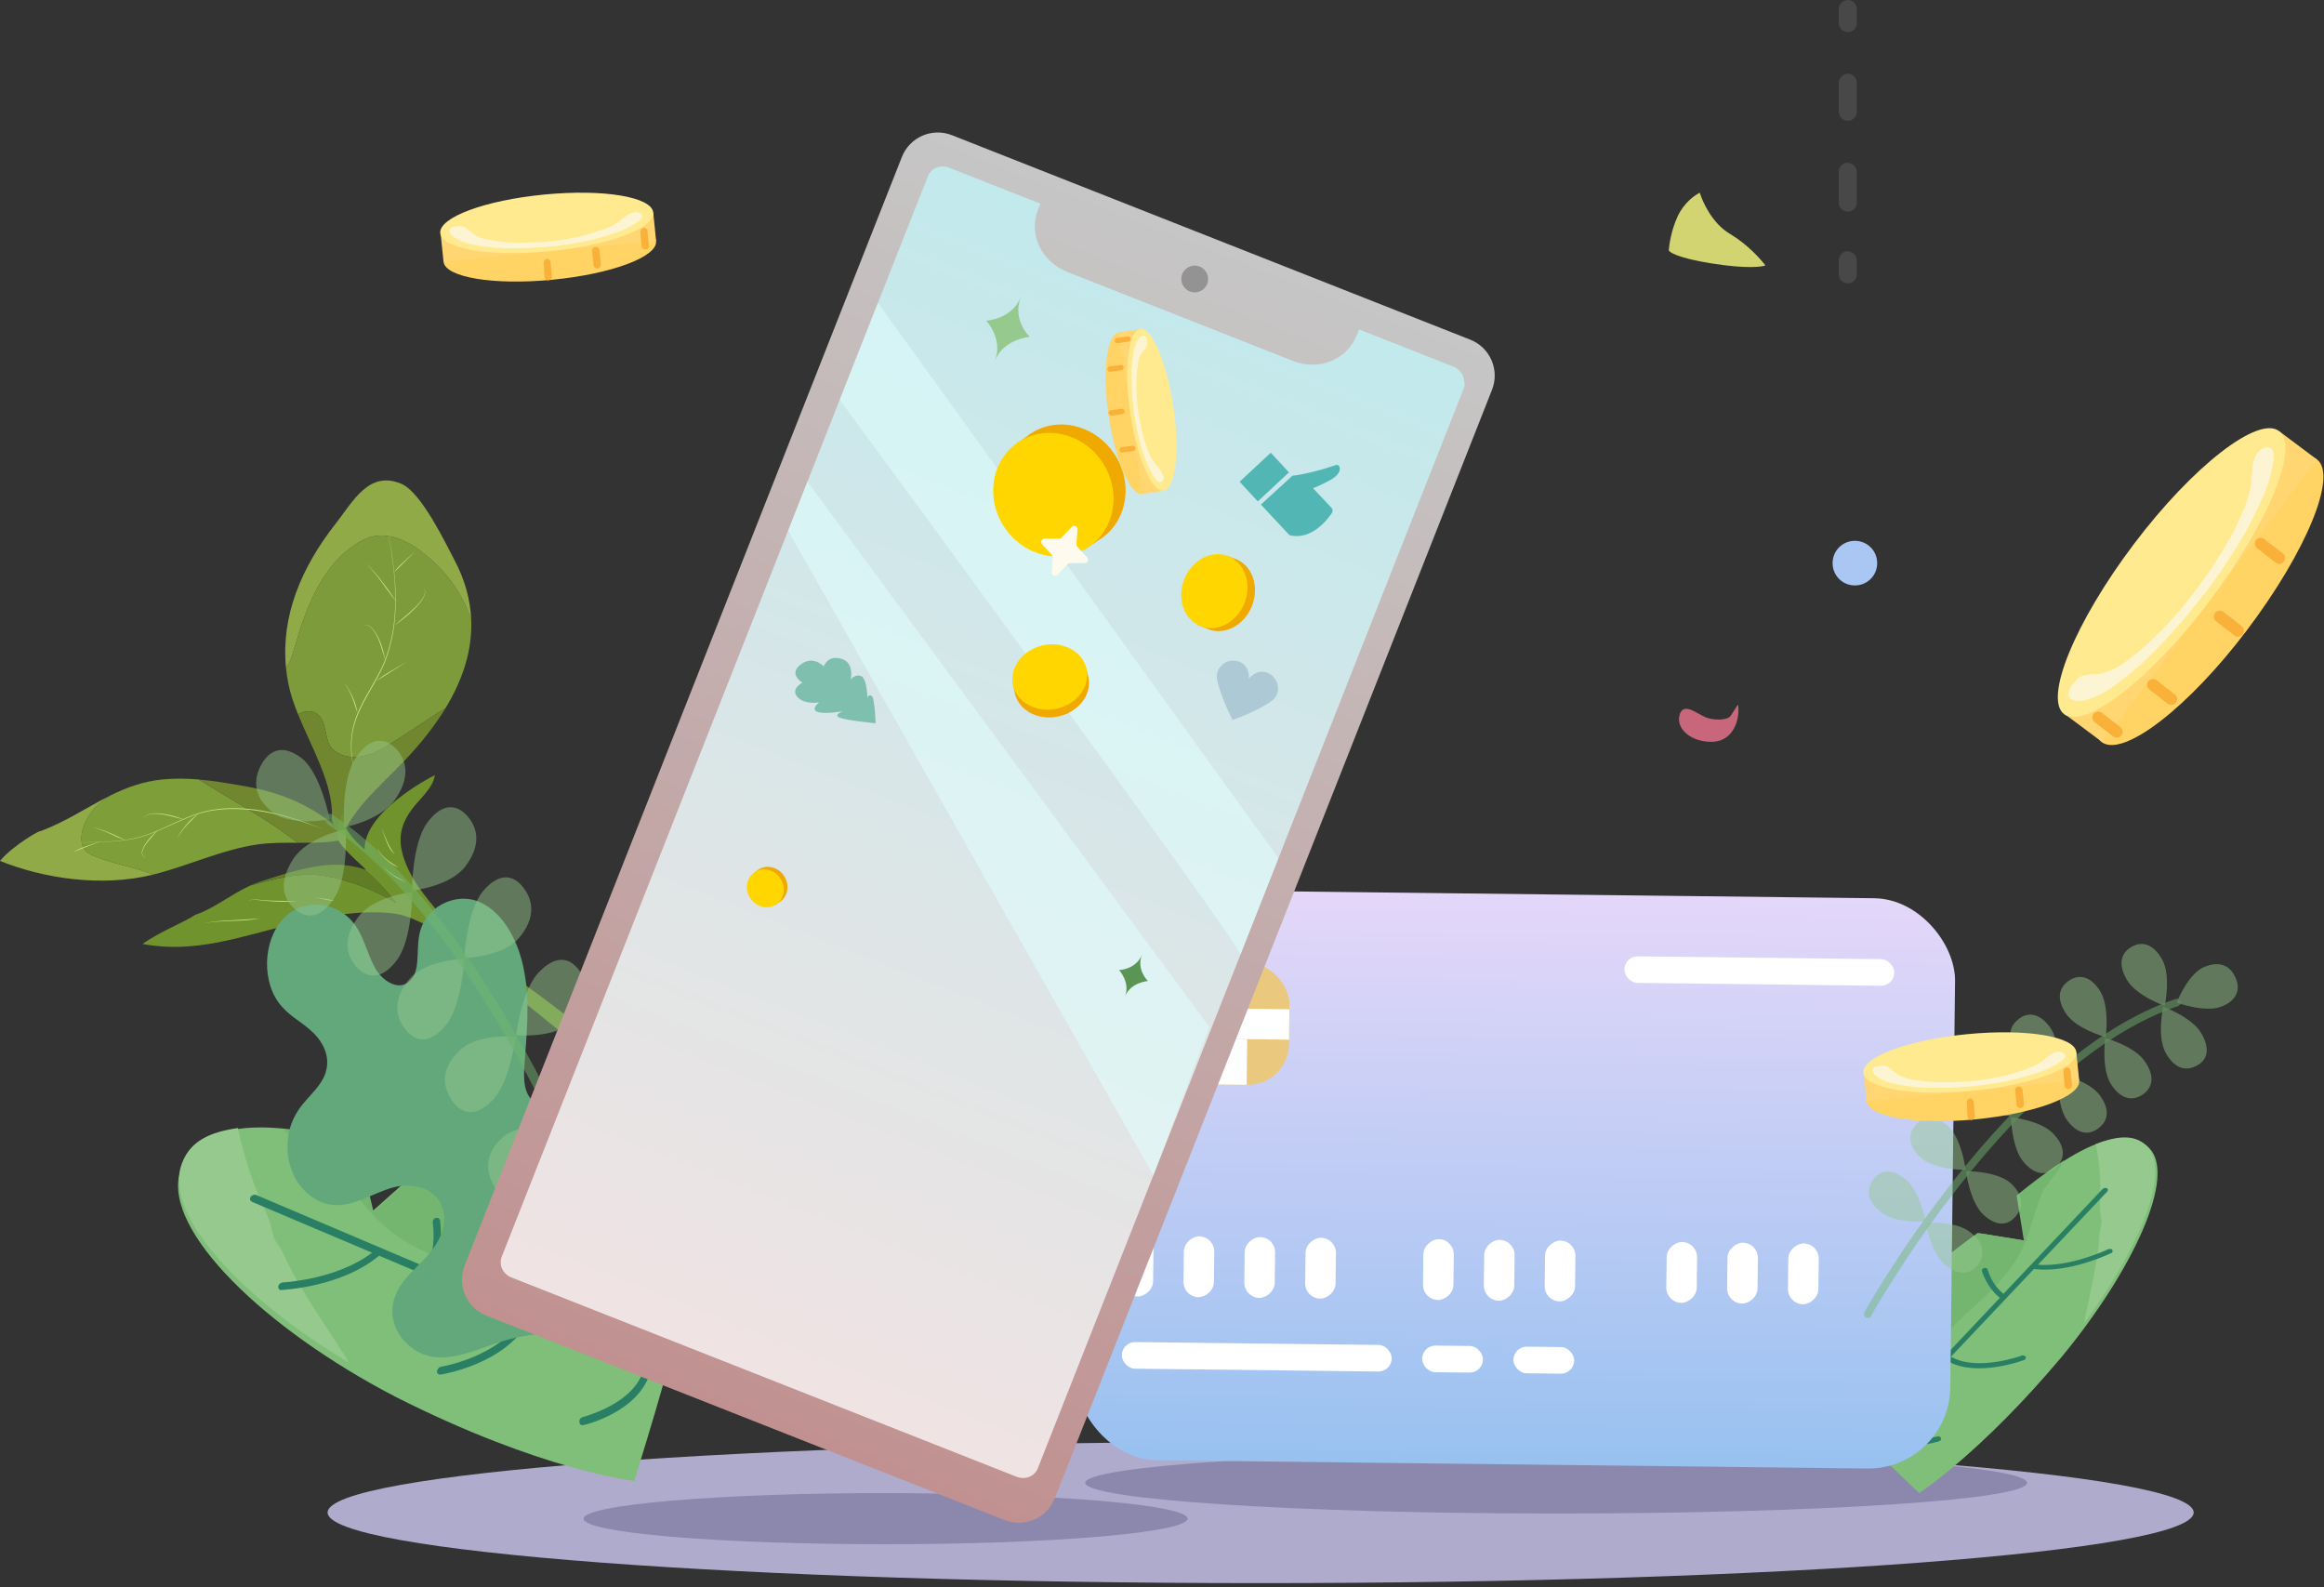<svg xmlns="http://www.w3.org/2000/svg" fill="none" viewBox="0 0 227 155" height="155" width="227">
<rect x="0" y="0" width="227" height="155" fill="#333333" stroke="none"/>
<path fill="#7D9B3A" d="M35.383 52.781C31.547 54.875 29.944 59.188 28.758 63.284C28.563 63.91 28.381 64.706 27.932 65.181C27.984 65.724 28.063 66.263 28.17 66.797C28.363 67.766 28.706 68.761 29.117 69.771C29.612 69.485 30.187 69.376 30.675 69.566C32.038 70.117 31.577 72.104 32.397 73.079C33.725 74.46 36.01 73.969 37.54 73.016C39.609 71.754 41.515 70.395 43.521 69.157C45.187 66.411 46.153 63.512 46.027 60.502C45.402 58.687 44.404 57.022 43.097 55.617C41.139 53.566 38.189 51.286 35.383 52.781Z"></path>
<path fill="#708730" d="M32.395 73.08C31.575 72.105 32.037 70.118 30.673 69.567C30.185 69.377 29.612 69.483 29.115 69.772C30.459 73.077 32.529 76.541 32.422 79.742C32.248 80.46 33.258 81.188 33.328 82.377C33.67 79.673 37.339 76.569 39.478 74.325C41.051 72.675 42.434 70.949 43.52 69.157C41.514 70.395 39.607 71.755 37.539 73.016C36.008 73.97 33.723 74.461 32.395 73.08Z"></path>
<path fill="#90AA48" d="M39.213 47.255C36.031 45.907 34.497 48.96 32.765 51.17C29.404 55.46 27.454 60.175 27.931 65.182C28.38 64.707 28.56 63.91 28.757 63.285C29.943 59.19 31.547 54.877 35.382 52.782C38.188 51.287 41.139 53.567 43.096 55.618C44.403 57.023 45.401 58.688 46.025 60.503C45.946 58.603 45.431 56.658 44.381 54.68C43.582 53.173 41.163 48.082 39.213 47.255Z"></path>
<path fill="#7E9E39" d="M19.435 76.134C18.272 76.024 17.102 76.02 15.937 76.12C13.961 76.305 12.299 76.934 10.724 77.72C10.283 78.014 9.866 78.344 9.478 78.705C8.224 79.828 7.035 82.693 8.99 83.513C10.917 84.366 13.004 84.613 14.964 85.417L15.146 85.373C18.622 84.469 21.703 82.978 25.154 82.474C26.417 82.291 27.744 82.305 29.071 82.312C26.064 79.934 22.644 78.168 19.435 76.134Z"></path>
<path fill="#708730" d="M23.815 76.767C22.355 76.513 20.903 76.262 19.435 76.134C22.645 78.166 26.064 79.934 29.071 82.312C30.802 82.321 32.534 82.317 34.124 81.84C31.028 78.955 28.022 77.501 23.815 76.767Z"></path>
<path fill="#90AA48" d="M9.479 78.705C9.867 78.344 10.283 78.014 10.724 77.72C8.473 78.844 6.402 80.287 3.852 81.209C4.053 80.997 1.275 82.543 0 84.082C4.157 85.765 9.872 86.685 14.966 85.418C13.002 84.612 10.918 84.366 8.991 83.513C7.035 82.693 8.224 79.828 9.479 78.705Z"></path>
<path fill="#70932E" d="M35.614 82.957C35.577 82.925 35.541 82.893 35.505 82.862C33.458 81.084 33.369 79.871 33.615 79.193C33.251 79.817 32.832 80.833 33.03 81.991C33.094 82.371 34.114 83.436 35.781 84.96C35.69 84.929 35.599 84.901 35.508 84.872C36.714 85.834 37.765 87.012 38.72 88.209C36.577 86.907 34.216 86.005 31.751 85.546C29.229 85.128 26.836 85.862 24.445 86.487C22.559 87.339 20.927 88.727 19.068 89.346C18.1 90.03 15.727 90.919 13.921 92.192C19.07 93.16 23.497 91.468 28.491 90.264C31.622 89.508 35.306 88.801 38.542 89.228C39.925 89.413 41.227 90.173 42.526 90.776C42.571 90.797 42.617 90.819 42.663 90.839C42.886 91.043 43.11 91.25 43.337 91.452C43.71 91.762 44.088 92.075 44.471 92.392C52.35 98.906 62.294 106.803 67.453 111.039C76.746 118.669 74.502 116.72 74.502 116.72L74.743 115.864C74.743 115.864 60.526 102.708 51.222 96.148C48.63 94.32 46.111 92.272 43.807 90.289C42.223 88.317 40.384 86.445 39.52 84.034C38.844 82.147 39.032 80.732 40.144 79.16C40.914 78.07 42.301 77.005 42.474 75.706C41.816 76.01 35.54 79.374 35.614 82.957Z"></path>
<path fill="#607C24" d="M31.751 85.546C34.216 86.005 36.577 86.907 38.72 88.209C37.766 87.01 36.714 85.834 35.508 84.872C34.351 84.51 33.135 84.379 31.927 84.487C29.757 84.682 27.372 85.456 25.33 86.136C25.029 86.237 24.733 86.354 24.443 86.486C26.836 85.862 29.229 85.128 31.751 85.546Z"></path>
<path fill="#CAE588" d="M7.918 82.288C8.928 82.23 9.941 82.225 10.95 82.16C11.959 82.094 12.967 81.962 13.932 81.658C15.87 81.065 17.602 79.952 19.554 79.372C20.04 79.223 20.537 79.117 21.041 79.054C21.167 79.036 21.29 79.017 21.419 79.002L21.799 78.969C22.052 78.942 22.305 78.943 22.559 78.932C23.574 78.918 24.588 78.999 25.588 79.174C26.586 79.352 27.571 79.592 28.54 79.891C28.78 79.961 29.023 80.042 29.263 80.122C29.503 80.202 29.742 80.285 29.982 80.368C30.458 80.54 30.93 80.723 31.4 80.909L31.395 80.916C30.922 80.739 30.447 80.564 29.967 80.402C29.728 80.322 29.49 80.237 29.248 80.163C29.007 80.089 28.766 80.009 28.523 79.94C27.555 79.65 26.57 79.421 25.573 79.253C24.578 79.079 23.568 78.998 22.558 79.013C22.306 79.022 22.053 79.02 21.802 79.045L21.425 79.076C21.299 79.085 21.173 79.111 21.049 79.123C20.549 79.183 20.054 79.287 19.571 79.432C17.628 80.001 15.889 81.108 13.943 81.695C12.972 81.996 11.959 82.121 10.95 82.183C9.941 82.244 8.927 82.245 7.916 82.297L7.918 82.288Z"></path>
<path fill="#CAE588" d="M37.91 51.938C38.284 53.927 38.586 55.936 38.642 57.966C38.675 58.979 38.631 59.994 38.512 61C38.393 62.008 38.171 63.002 37.851 63.965C37.764 64.203 37.679 64.442 37.59 64.679L37.441 65.03L37.281 65.375C37.062 65.834 36.821 66.28 36.57 66.72C36.071 67.601 35.546 68.468 35.131 69.389C34.918 69.846 34.742 70.32 34.606 70.806C34.474 71.293 34.388 71.791 34.349 72.295C34.285 73.305 34.379 74.318 34.627 75.299L34.62 75.301C34.49 74.811 34.395 74.312 34.335 73.809C34.279 73.304 34.267 72.795 34.299 72.287C34.333 71.78 34.415 71.277 34.544 70.785C34.676 70.294 34.848 69.815 35.059 69.352C35.477 68.426 36.004 67.557 36.502 66.677C36.752 66.238 36.997 65.796 37.217 65.341L37.378 64.999L37.527 64.65C37.617 64.415 37.703 64.178 37.792 63.941C38.114 62.982 38.338 61.993 38.461 60.99C38.583 59.986 38.631 58.974 38.602 57.964C38.556 55.94 38.264 53.93 37.902 51.94L37.91 51.938Z"></path>
<path fill="#CAE588" d="M35.826 55.102C36.379 55.64 36.889 56.221 37.35 56.84C37.586 57.146 37.819 57.452 38.041 57.768C38.262 58.083 38.481 58.401 38.694 58.722L38.69 58.729C38.44 58.434 38.21 58.125 37.977 57.819C37.744 57.514 37.528 57.193 37.301 56.882C36.851 56.257 36.357 55.665 35.822 55.111L35.826 55.102Z"></path>
<path fill="#CAE588" d="M9.103 80.808C9.651 80.934 10.187 81.11 10.702 81.336C10.962 81.444 11.221 81.553 11.473 81.675C11.726 81.796 11.977 81.921 12.226 82.055L12.221 82.061C11.954 81.971 11.697 81.859 11.439 81.748C11.181 81.637 10.931 81.51 10.676 81.394C10.168 81.157 9.641 80.963 9.1 80.816L9.103 80.808Z"></path>
<path fill="#CAE588" d="M35.556 61.029C35.735 61.002 35.917 61.038 36.073 61.13C36.227 61.225 36.362 61.346 36.474 61.488C36.694 61.77 36.876 62.079 37.016 62.408C37.164 62.732 37.288 63.067 37.389 63.409C37.489 63.75 37.568 64.098 37.625 64.449L37.617 64.451C37.519 64.107 37.424 63.766 37.312 63.433C37.199 63.1 37.094 62.76 36.957 62.434C36.826 62.106 36.653 61.797 36.443 61.513C36.337 61.372 36.209 61.251 36.062 61.154C35.913 61.058 35.736 61.016 35.561 61.036L35.556 61.029Z"></path>
<path fill="#CAE588" d="M13.986 79.988C14.058 79.822 14.186 79.686 14.347 79.604C14.508 79.525 14.682 79.474 14.86 79.454C15.216 79.418 15.575 79.428 15.928 79.485C16.281 79.532 16.63 79.605 16.973 79.701C17.316 79.798 17.652 79.916 17.979 80.055L17.975 80.062C17.634 79.964 17.295 79.863 16.951 79.778C16.607 79.693 16.265 79.604 15.917 79.548C15.57 79.484 15.216 79.465 14.864 79.493C14.688 79.507 14.517 79.551 14.356 79.624C14.197 79.7 14.068 79.829 13.992 79.99L13.986 79.988Z"></path>
<path fill="#CAE588" d="M33.692 66.769C33.993 67.188 34.252 67.636 34.465 68.107C34.573 68.342 34.666 68.584 34.741 68.832C34.813 69.081 34.867 69.335 34.901 69.592L34.893 69.594C34.816 69.347 34.746 69.1 34.663 68.858C34.58 68.616 34.501 68.372 34.405 68.133C34.207 67.659 33.966 67.204 33.685 66.773L33.692 66.769Z"></path>
<path fill="#CAE588" d="M17.314 81.84C17.56 81.386 17.851 80.958 18.182 80.562C18.347 80.362 18.526 80.173 18.717 79.998C18.909 79.825 19.113 79.666 19.329 79.523L19.336 79.527C19.147 79.703 18.955 79.874 18.774 80.055C18.592 80.236 18.407 80.412 18.235 80.603C17.895 80.987 17.591 81.402 17.326 81.842L17.314 81.84Z"></path>
<path fill="#CAE588" d="M41.355 57.417C41.432 57.488 41.486 57.581 41.51 57.683C41.533 57.786 41.532 57.892 41.508 57.995C41.453 58.196 41.366 58.386 41.248 58.557C41.014 58.898 40.745 59.214 40.448 59.501C40.157 59.794 39.851 60.071 39.532 60.332C39.211 60.592 38.881 60.837 38.547 61.078L38.54 61.074C38.846 60.797 39.169 60.543 39.478 60.273C39.788 60.003 40.105 59.741 40.401 59.458C40.702 59.179 40.974 58.87 41.214 58.537C41.334 58.372 41.424 58.187 41.483 57.992C41.51 57.894 41.515 57.791 41.497 57.69C41.475 57.59 41.425 57.499 41.352 57.427L41.355 57.417Z"></path>
<path fill="#CAE588" d="M14.249 83.788C14.11 83.747 13.992 83.655 13.918 83.531C13.854 83.4 13.84 83.25 13.877 83.109C13.954 82.834 14.081 82.575 14.251 82.345C14.41 82.11 14.586 81.887 14.779 81.679C14.973 81.473 15.177 81.277 15.386 81.087L15.392 81.091C15.216 81.313 15.021 81.517 14.839 81.731C14.658 81.946 14.469 82.153 14.305 82.38C14.132 82.6 14.001 82.85 13.918 83.117C13.877 83.249 13.885 83.392 13.941 83.519C14.009 83.642 14.12 83.735 14.254 83.78L14.249 83.788Z"></path>
<path fill="#CAE588" d="M39.632 64.68C39.174 64.996 38.701 65.291 38.231 65.586C37.996 65.734 37.763 65.887 37.529 66.033C37.294 66.179 37.056 66.325 36.816 66.467L36.81 66.463C37.026 66.286 37.25 66.121 37.483 65.968C37.715 65.814 37.956 65.675 38.196 65.534C38.674 65.25 39.155 64.972 39.626 64.676L39.632 64.68Z"></path>
<path fill="#CAE588" d="M40.509 53.895C40.181 54.234 39.84 54.561 39.504 54.892C39.336 55.057 39.174 55.229 39.007 55.394C38.84 55.559 38.673 55.725 38.501 55.888L38.494 55.884C38.634 55.693 38.786 55.511 38.949 55.339C39.111 55.166 39.286 55.007 39.459 54.847C39.806 54.526 40.16 54.214 40.504 53.89L40.509 53.895Z"></path>
<path fill="#CAE588" d="M9.813 82.171C9.378 82.354 8.937 82.52 8.498 82.689C8.279 82.775 8.062 82.868 7.842 82.953C7.623 83.038 7.405 83.126 7.181 83.21L7.176 83.207C7.38 83.086 7.591 82.978 7.808 82.884C8.025 82.789 8.249 82.712 8.474 82.63C8.919 82.472 9.366 82.326 9.811 82.162L9.813 82.171Z"></path>
<path fill="#CAE588" d="M37.319 80.959C37.49 81.386 37.642 81.819 37.838 82.237C37.934 82.446 38.044 82.647 38.158 82.843C38.272 83.042 38.396 83.235 38.531 83.42L38.526 83.427C38.361 83.264 38.215 83.083 38.091 82.886C37.97 82.688 37.866 82.48 37.78 82.264C37.6 81.838 37.461 81.397 37.313 80.963L37.319 80.959Z"></path>
<path fill="#CAE588" d="M36.882 82.841C36.973 83.055 37.096 83.253 37.247 83.43C37.396 83.607 37.562 83.769 37.743 83.913C37.923 84.059 38.117 84.186 38.307 84.318C38.498 84.45 38.693 84.576 38.884 84.711L38.88 84.718C38.667 84.621 38.462 84.51 38.263 84.386C38.065 84.26 37.877 84.118 37.702 83.962C37.523 83.809 37.36 83.64 37.215 83.455C37.071 83.27 36.956 83.064 36.875 82.844L36.882 82.841Z"></path>
<path fill="#CAE588" d="M37.524 84.597C37.623 84.79 37.76 84.962 37.927 85.102C38.091 85.243 38.267 85.368 38.453 85.477C38.638 85.591 38.835 85.684 39.025 85.791C39.217 85.897 39.402 86.014 39.58 86.142L39.576 86.149C39.377 86.055 39.182 85.96 38.986 85.863C38.792 85.763 38.602 85.652 38.419 85.532C38.233 85.414 38.059 85.279 37.897 85.13C37.735 84.98 37.605 84.799 37.514 84.598L37.524 84.597Z"></path>
<path fill="#CAE588" d="M20.013 90.137C20.896 89.979 21.795 89.924 22.69 89.877L24.032 89.798C24.479 89.774 24.921 89.735 25.371 89.693L25.372 89.701C24.93 89.785 24.484 89.844 24.035 89.877C23.588 89.913 23.139 89.924 22.691 89.94C21.796 89.974 20.899 90.009 20.014 90.144L20.013 90.137Z"></path>
<path fill="#CAE588" d="M24.286 87.953C24.471 87.89 24.664 87.856 24.859 87.855C25.053 87.855 25.247 87.866 25.44 87.889C25.824 87.935 26.211 87.947 26.598 87.963C26.985 87.98 27.371 87.978 27.757 87.984C28.143 87.991 28.53 87.99 28.918 87.995L28.918 88.004C28.533 88.045 28.145 88.058 27.757 88.065C27.369 88.071 26.981 88.05 26.594 88.028C26.207 88.005 25.82 87.982 25.435 87.929C25.244 87.901 25.052 87.885 24.859 87.88C24.666 87.875 24.474 87.903 24.289 87.961L24.286 87.953Z"></path>
<path fill="#CAE588" d="M30.788 87.635C31.1 87.683 31.412 87.732 31.723 87.784C31.88 87.809 32.037 87.829 32.191 87.864C32.346 87.897 32.499 87.939 32.65 87.988L32.646 87.995C32.487 87.985 32.33 87.967 32.173 87.941C32.017 87.917 31.863 87.879 31.709 87.846C31.399 87.782 31.091 87.715 30.783 87.643L30.788 87.635Z"></path>
<path fill="#AFABCC" d="M214.27 147.719C214.27 151.569 173.428 154.617 123.135 154.617C72.842 154.617 32 151.569 32 147.719C32 143.868 72.842 140.82 123.135 140.82C173.428 140.82 214.27 143.868 214.27 147.719Z"></path>
<path fill="#272153" d="M198 144.82C198 146.496 177.454 147.82 152 147.82C126.629 147.82 106 146.457 106 144.82C106 143.184 126.546 141.821 152 141.821C177.371 141.782 198 143.145 198 144.82Z" opacity="0.25"></path>
<path fill="#80BF79" d="M187.455 145.824C187.455 145.824 184.081 142.617 183.006 141.51C181.577 140.012 179.098 139.006 178.241 137.795C174.957 133.141 193.368 120.452 193.368 120.452L197.886 121.179L197.178 116.799C197.178 116.799 206.211 108.308 209.943 112.144C212.571 114.836 208.445 123.94 201.407 132.485C193.466 141.949 187.455 145.824 187.455 145.824Z"></path>
<path fill="#96C98E" d="M205.127 117.285C205.067 117.988 205.149 118.643 205.269 119.27C205.283 119.679 205.097 120.058 205.073 120.495C204.913 123.485 204.097 126.312 203.576 129.216C209.113 121.693 212.016 114.362 209.728 111.963C208.445 110.658 206.638 111.004 204.712 111.739C205.072 113.62 205.221 115.301 205.127 117.285Z"></path>
<path fill="#74B670" d="M190.45 129.848C192.493 127.766 194.711 126.152 196.372 123.879C198.277 121.301 198.313 119.233 199.596 116.224C199.689 116.034 201.437 113.875 201.612 113.323C199.042 115.022 196.977 116.76 196.977 116.76L197.686 121.147L193.162 120.419C193.162 120.419 174.807 133.549 177.594 138.409C178.203 139.45 180.644 139.228 180.613 138.952C180.216 132.469 187.306 133.061 190.45 129.848Z"></path>
<path fill="#297F63" d="M182.251 140.702L185.806 136.941C184.897 136.367 184.462 135.556 184.264 134.746C183.876 133.059 184.582 131.328 184.628 131.233C184.675 131.138 184.826 131.024 184.988 131.081C185.15 131.139 185.236 131.253 185.152 131.377C185.114 131.405 183.695 134.935 186.096 136.542L195.34 126.749C194.938 126.453 194.037 125.574 193.585 124.115C193.565 124.011 193.649 123.887 193.791 123.84C193.934 123.793 194.096 123.85 194.145 123.993C194.518 125.27 195.296 126.063 195.698 126.36L205.375 116.12C205.488 116.035 205.63 115.988 205.792 116.045C205.916 116.132 205.937 116.236 205.815 116.388L199.062 123.522C202.219 123.778 205.917 122.008 205.917 122.008C206.059 121.961 206.23 121.952 206.317 122.066C206.404 122.181 206.348 122.342 206.206 122.39C206.026 122.465 202.073 124.368 198.667 123.939L190.532 132.535C190.599 132.545 190.599 132.545 190.666 132.555C193.197 133.943 197.439 132.422 197.477 132.393C197.619 132.346 197.781 132.404 197.868 132.518C197.917 132.661 197.832 132.785 197.69 132.832C197.511 132.908 193.089 134.505 190.337 132.982C190.308 132.944 190.279 132.906 190.25 132.868L183.771 139.735C185.346 141.425 189.164 140.284 189.231 140.294C189.373 140.246 189.535 140.304 189.584 140.447C189.633 140.59 189.549 140.714 189.406 140.761C189.227 140.837 185.238 141.987 183.443 140.163L182.644 141.065L182.251 140.702Z"></path>
<rect fill="url(#paint0_linear_1305_15168)" transform="rotate(0.671 105.652 86.82)" rx="8" height="55.702" width="85.41" y="86.82" x="105.652"></rect>
<rect fill="#EAC97E" transform="rotate(0.671 111.511 93.945)" rx="4" height="11.883" width="14.483" y="93.945" x="111.511"></rect>
<rect fill="white" transform="rotate(0.671 111.459 98.401)" height="2.971" width="14.483" y="98.401" x="111.459"></rect>
<rect fill="white" transform="rotate(0.671 115.967 93.997)" height="4.456" width="2.971" y="93.997" x="115.967"></rect>
<rect fill="white" transform="rotate(0.671 118.85 101.458)" height="4.456" width="2.971" y="101.458" x="118.85"></rect>
<rect fill="white" transform="rotate(0.671 158.682 93.383)" rx="1.3" height="2.599" width="26.366" y="93.383" x="158.682"></rect>
<rect fill="white" transform="rotate(0.671 109.591 131.06)" rx="1.3" height="2.599" width="26.366" y="131.06" x="109.591"></rect>
<rect fill="white" transform="rotate(0.671 138.925 131.403)" rx="1.3" height="2.599" width="5.942" y="131.403" x="138.925"></rect>
<rect fill="white" transform="rotate(90.671 112.683 120.697)" rx="1.485" height="2.971" width="5.942" y="120.697" x="112.683"></rect>
<rect fill="white" transform="rotate(90.671 118.624 120.767)" rx="1.485" height="2.971" width="5.942" y="120.767" x="118.624"></rect>
<rect fill="white" transform="rotate(90.671 124.565 120.837)" rx="1.485" height="2.971" width="5.942" y="120.837" x="124.565"></rect>
<rect fill="white" transform="rotate(90.671 130.507 120.906)" rx="1.485" height="2.971" width="5.942" y="120.906" x="130.507"></rect>
<rect fill="white" transform="rotate(90.671 142.018 121.041)" rx="1.485" height="2.971" width="5.942" y="121.041" x="142.018"></rect>
<rect fill="white" transform="rotate(90.671 147.959 121.111)" rx="1.485" height="2.971" width="5.942" y="121.111" x="147.959"></rect>
<rect fill="white" transform="rotate(90.671 153.9 121.18)" rx="1.485" height="2.971" width="5.942" y="121.18" x="153.9"></rect>
<rect fill="white" transform="rotate(90.671 165.782 121.319)" rx="1.485" height="2.971" width="5.942" y="121.319" x="165.782"></rect>
<rect fill="white" transform="matrix(-0.012 1 -1 -0.012 171.723 121.389)" rx="1.485" height="2.971" width="5.942"></rect>
<rect fill="white" transform="rotate(90.671 177.665 121.459)" rx="1.485" height="2.971" width="5.942" y="121.459" x="177.665"></rect>
<rect fill="white" transform="rotate(0.671 147.837 131.508)" rx="1.3" height="2.599" width="5.942" y="131.508" x="147.837"></rect>
<path fill="#80BF79" d="M61.956 144.638C61.956 144.638 64.071 137.78 64.697 135.479C65.517 132.382 67.814 129.202 68.133 126.915C69.349 118.133 41.189 114.008 41.189 114.008L36.394 118.28L34.797 111.741C34.797 111.741 19.735 106.6 17.555 114.582C16.013 120.188 25.77 129.728 38.568 136.387C52.91 143.659 61.956 144.638 61.956 144.638Z"></path>
<path fill="#96C98E" d="M25.798 118.001C26.25 118.913 26.514 119.862 26.721 120.799C26.928 121.364 27.348 121.746 27.615 122.322C29.434 126.27 31.913 129.527 34.097 133.1C23.654 126.838 16.324 118.955 17.627 114.059C18.379 111.37 20.634 110.549 23.237 110.17C23.855 112.983 24.604 115.373 25.798 118.001Z"></path>
<path fill="#74B670" d="M49.632 125.179C46.127 123.773 42.678 123.15 39.508 121.194C35.888 118.992 34.704 116.128 31.565 112.866C31.352 112.668 28.146 110.936 27.639 110.293C31.54 110.777 34.882 111.687 34.882 111.687L36.485 118.342L41.301 113.994C41.301 113.994 69.717 118.837 69.185 127.683C69.057 129.587 66.118 131.074 66.002 130.665C62.882 121.309 55.031 127.356 49.632 125.179Z"></path>
<path fill="#297F63" d="M65.178 133.886L59.01 131.268C59.74 129.81 59.795 128.369 59.576 127.102C59.093 124.483 57.326 122.598 57.22 122.501C57.114 122.403 56.877 122.355 56.722 122.553C56.567 122.751 56.531 122.973 56.696 123.083C56.755 123.095 60.335 126.949 58.455 130.927L42.409 124.102C42.709 123.399 43.264 121.523 42.98 119.173C42.945 119.014 42.78 118.904 42.59 118.942C42.401 118.98 42.245 119.178 42.268 119.412C42.542 121.454 42.083 123.12 41.783 123.823L24.993 116.696C24.816 116.661 24.626 116.699 24.471 116.897C24.375 117.107 24.41 117.267 24.634 117.388L36.344 122.346C32.848 125.004 27.613 125.249 27.613 125.249C27.423 125.287 27.222 125.399 27.185 125.621C27.148 125.843 27.301 126.027 27.491 125.988C27.74 125.962 33.342 125.715 37.029 122.636L51.137 128.612C51.066 128.674 51.066 128.674 50.994 128.736C48.843 132.506 43.119 133.493 43.059 133.481C42.87 133.519 42.715 133.717 42.678 133.939C42.701 134.173 42.866 134.282 43.056 134.244C43.304 134.218 49.278 133.205 51.608 129.089C51.621 129.015 51.633 128.941 51.645 128.867L62.894 133.655C62.011 137.146 56.984 138.349 56.913 138.411C56.723 138.449 56.568 138.647 56.59 138.881C56.613 139.115 56.778 139.225 56.968 139.187C57.217 139.16 62.446 137.844 63.508 134.008L64.925 134.676L65.178 133.886Z"></path>
<path fill="#62A87B" d="M68.192 108.23C67.898 105.315 67.317 102.284 65.68 100.044C64.003 97.894 60.943 96.966 59.058 98.912C58.058 99.907 57.611 101.521 57.183 102.975C56.774 104.498 56.308 106.042 55.385 107.084C54.403 108.148 52.698 108.434 51.803 107.268C51.117 106.399 51.141 105.101 51.242 103.85C51.446 100.893 51.765 97.89 51.222 94.996C50.736 92.08 49.235 89.18 46.903 88.12C44.571 87.059 41.405 88.519 40.933 91.43C40.658 92.976 41.053 94.868 40.034 95.795C39.034 96.79 37.524 95.939 36.744 94.728C36.022 93.495 35.664 91.968 34.941 90.734C33.382 88.085 29.784 87.517 27.706 89.69C25.629 91.863 25.515 96.073 27.536 98.316C28.375 99.276 29.407 99.783 30.342 100.631C31.258 101.41 32.038 102.621 31.956 103.941C31.852 105.875 30.105 106.934 29.122 108.453C28.582 109.27 28.214 110.246 28.114 111.27C28.014 112.293 28.124 113.387 28.503 114.299C28.844 115.303 29.434 116.057 30.179 116.676C30.923 117.295 31.783 117.642 32.626 117.692C34.636 117.818 36.442 116.509 38.398 115.974C40.354 115.439 42.879 116.046 43.329 118.37C43.704 120.193 42.471 121.961 41.221 123.206C40.029 124.428 38.587 125.671 38.349 127.582C38.051 130.197 40.302 132.35 42.523 132.545C44.743 132.741 46.874 131.684 48.983 131.013C52.569 129.919 56.285 129.987 59.842 131.1C61.583 131.634 66.201 135.44 67.167 133.625C67.726 132.649 67.334 130.303 67.396 129.142C67.578 127.026 67.969 124.98 68.227 122.911C68.687 118.111 68.708 113.103 68.192 108.23Z"></path>
<g opacity="0.68">
<path fill="#96C98E" d="M25.511 74.705C26.315 73.251 27.604 72.621 29.499 74.077C31.339 75.555 32.203 80.012 32.203 80.012C32.203 80.012 28.441 80.787 26.602 79.31C24.783 77.903 24.706 76.159 25.511 74.705ZM34.712 74.076C33.308 76.213 33.599 80.806 33.599 80.806C33.599 80.806 37.325 80.121 38.709 77.914C40.112 75.777 39.683 74.086 38.579 73.03C37.551 72.024 36.116 71.938 34.712 74.076ZM28.714 88.7C29.818 89.756 31.254 89.842 32.657 87.704C34.061 85.567 33.77 80.974 33.77 80.974C33.77 80.974 30.064 81.728 28.66 83.866C27.257 86.003 27.555 87.665 28.714 88.7ZM41.743 80.337C40.243 82.355 40.237 86.981 40.237 86.981C40.237 86.981 43.989 86.595 45.488 84.576C46.988 82.558 46.689 80.896 45.676 79.729C44.663 78.563 43.242 78.318 41.743 80.337ZM34.783 94.393C35.796 95.559 37.272 95.784 38.771 93.765C40.271 91.746 40.277 87.12 40.277 87.12C40.277 87.12 36.525 87.506 35.026 89.525C33.471 91.564 33.77 93.226 34.783 94.393ZM47.182 87.032C45.587 88.932 45.339 93.57 45.339 93.57C45.339 93.57 49.116 93.483 50.712 91.583C52.307 89.683 52.119 87.98 51.141 86.724C50.218 85.447 48.778 85.132 47.182 87.032ZM39.557 100.486C40.535 101.743 41.92 102.078 43.516 100.178C45.111 98.278 45.359 93.64 45.359 93.64C45.359 93.64 41.582 93.727 39.986 95.627C38.391 97.527 38.579 99.23 39.557 100.486ZM52.759 94.833C50.972 96.495 50.406 101.097 50.406 101.097C50.406 101.097 54.194 101.468 55.905 99.756C57.637 98.114 57.615 96.35 56.728 94.983C55.84 93.616 54.47 93.121 52.759 94.833ZM44.07 107.371C44.957 108.738 46.328 109.232 48.039 107.521C49.77 105.879 50.391 101.257 50.391 101.257C50.391 101.257 46.604 100.885 44.892 102.597C43.106 104.26 43.182 106.004 44.07 107.371ZM57.888 104.263C55.985 105.737 55.007 110.183 55.007 110.183C55.007 110.183 58.694 111.054 60.617 109.649C62.52 108.175 62.574 106.46 61.852 105.031C61.091 103.464 59.756 102.879 57.888 104.263ZM48.111 115.585C48.852 117.083 50.152 117.758 52.055 116.284C53.958 114.81 54.936 110.363 54.936 110.363C54.936 110.363 51.249 109.493 49.326 110.898C47.478 112.351 47.369 114.087 48.111 115.585ZM62.186 113.153C60.223 114.419 58.982 118.807 58.982 118.807C58.982 118.807 62.639 119.997 64.583 118.662C66.546 117.397 66.711 115.64 66.08 114.101C65.469 112.632 64.149 111.887 62.186 113.153ZM51.869 123.673C52.555 125.192 53.82 125.957 55.783 124.691C57.746 123.425 58.987 119.037 58.987 119.037C58.987 119.037 55.33 117.847 53.387 119.182C51.423 120.447 51.238 122.134 51.869 123.673Z" opacity="0.68"></path>
<path fill="#74B670" d="M64.423 134.152C64.567 134.022 64.616 133.774 64.557 133.567C64.438 133.152 51.627 92.187 32.419 79.542C32.196 79.396 31.924 79.498 31.82 79.766C31.716 80.034 31.795 80.311 31.964 80.477C50.894 92.996 63.585 133.547 63.705 133.961C63.784 134.238 64.062 134.364 64.28 134.282C64.334 134.262 64.389 134.242 64.423 134.152Z" opacity="0.68"></path>
</g>
<path fill="#272153" d="M116 148.32C116 149.684 102.764 150.82 86.5 150.82C70.236 150.82 57 149.722 57 148.32C57 146.956 70.236 145.82 86.5 145.82C102.85 145.858 116 146.956 116 148.32Z" opacity="0.25"></path>
<g opacity="0.68">
<path fill="#96C98E" d="M218.337 95.437C217.838 94.374 216.885 93.777 215.268 94.45C213.692 95.145 212.609 97.921 212.609 97.921C212.609 97.921 215.487 98.971 217.063 98.277C218.617 97.624 218.835 96.5 218.337 95.437ZM211.182 93.693C212.088 95.288 211.443 98.236 211.443 98.236C211.443 98.236 208.584 97.249 207.701 95.612C206.795 94.017 207.285 92.979 208.246 92.452C209.144 91.946 210.277 92.098 211.182 93.693ZM214.554 104.083C213.593 104.61 212.46 104.457 211.554 102.863C210.648 101.268 211.293 98.32 211.293 98.32C211.293 98.32 214.13 99.349 215.035 100.944C215.941 102.538 215.556 103.577 214.554 104.083ZM205.103 96.749C206.095 98.281 205.679 101.293 205.679 101.293C205.679 101.293 202.774 100.497 201.782 98.966C200.79 97.434 201.175 96.396 202.075 95.784C202.976 95.171 204.111 95.218 205.103 96.749ZM209.28 106.908C208.38 107.52 207.203 107.453 206.211 105.921C205.22 104.39 205.635 101.378 205.635 101.378C205.635 101.378 208.54 102.173 209.532 103.704C210.565 105.257 210.18 106.296 209.28 106.908ZM200.231 100.319C201.308 101.787 201.081 104.842 201.081 104.842C201.081 104.842 198.129 104.238 197.051 102.769C195.974 101.301 196.276 100.22 197.156 99.544C197.996 98.847 199.153 98.851 200.231 100.319ZM204.984 110.183C204.104 110.859 202.987 110.876 201.91 109.408C200.832 107.94 201.059 104.884 201.059 104.884C201.059 104.884 204.012 105.489 205.089 106.957C206.167 108.425 205.865 109.506 204.984 110.183ZM195.151 104.588C196.401 105.929 196.426 109.007 196.426 109.007C196.426 109.007 193.423 108.699 192.238 107.337C191.03 106.017 191.207 104.871 192.027 104.11C192.847 103.349 193.966 103.226 195.151 104.588ZM200.822 114.009C200.002 114.77 198.883 114.894 197.697 113.531C196.49 112.211 196.423 109.113 196.423 109.113C196.423 109.113 199.425 109.42 200.611 110.783C201.86 112.124 201.641 113.248 200.822 114.009ZM190.274 109.983C191.631 111.218 191.994 114.254 191.994 114.254C191.994 114.254 189.025 114.286 187.646 113.093C186.288 111.857 186.402 110.733 187.097 109.908C187.837 108.998 188.936 108.811 190.274 109.983ZM196.908 118.771C196.191 119.638 195.111 119.889 193.753 118.653C192.396 117.418 192.033 114.382 192.033 114.382C192.033 114.382 195.002 114.35 196.382 115.543C197.697 116.757 197.625 117.903 196.908 118.771ZM186.097 115.146C187.521 116.255 188.095 119.292 188.095 119.292C188.095 119.292 185.12 119.536 183.718 118.385C182.295 117.276 182.325 116.109 182.959 115.199C183.571 114.331 184.674 114.038 186.097 115.146ZM193.227 123.49C192.551 124.379 191.491 124.694 190.067 123.585C188.643 122.477 188.07 119.44 188.07 119.44C188.07 119.44 191.044 119.196 192.446 120.347C193.87 121.455 193.861 122.58 193.227 123.49Z" opacity="0.68"></path>
<path fill="#74B670" d="M182.156 128.574C182.054 128.468 182.037 128.299 182.103 128.172C182.236 127.918 196.131 103.012 212.519 97.567C212.709 97.504 212.916 97.61 212.974 97.801C213.032 97.992 212.943 98.161 212.794 98.245C196.639 103.649 182.875 128.302 182.743 128.555C182.655 128.724 182.423 128.766 182.258 128.68C182.216 128.659 182.175 128.638 182.156 128.574Z" opacity="0.68"></path>
</g>
<path fill="#A9C7F2" d="M183.357 54.999C183.357 56.209 182.389 57.177 181.179 57.177C179.968 57.177 179 56.209 179 54.999C179 53.788 179.968 52.82 181.179 52.82C182.389 52.82 183.357 53.788 183.357 54.999Z"></path>
<path fill="#D2D472" d="M167.187 25.727C170.57 26.265 172.084 26.07 172.44 25.923C171.995 25.335 170.704 23.865 168.968 22.837C167.231 21.808 166.296 19.702 166.029 18.82C165.539 19.065 164.471 19.8 163.848 21.171C163.224 22.543 163.046 23.914 163.002 24.404C162.957 24.6 163.803 25.188 167.187 25.727Z"></path>
<path fill="#C8677B" d="M167.156 72.451C169.468 72.451 169.97 69.982 169.769 68.82C169.669 68.917 169.468 69.256 169.065 69.885C168.764 70.369 167.457 70.369 166.653 70.079C165.698 69.692 164.391 68.481 164.04 69.885C163.738 71.241 165.196 72.451 167.156 72.451Z"></path>
<path fill="#FFFF6E" d="M63.252 124.043C63.78 122.704 62.721 121.582 62.721 121.582C62.721 121.582 64.285 121.542 64.846 120.121C64.285 121.542 65.376 122.582 65.376 122.582C65.376 122.582 63.78 122.704 63.252 124.043Z"></path>
<path fill="url(#paint1_linear_1305_15168)" d="M88.093 15.328C88.857 13.391 91.047 12.44 92.984 13.204L143.612 33.175C145.549 33.939 146.5 36.129 145.736 38.066L103.027 146.337C102.263 148.275 100.073 149.226 98.135 148.461L47.508 128.49C45.571 127.726 44.62 125.536 45.384 123.599L88.093 15.328Z"></path>
<path fill="url(#paint2_linear_1305_15168)" d="M143.006 37.853L101.367 143.411C101.219 143.785 100.896 144.09 100.533 144.236C100.171 144.381 99.71 144.391 99.314 144.235L49.938 124.758C49.542 124.602 49.212 124.279 49.047 123.926C48.881 123.572 48.853 123.129 49.001 122.754L90.639 17.197C90.787 16.822 91.111 16.517 91.473 16.372C91.835 16.227 92.296 16.216 92.692 16.372L101.618 19.893L101.388 20.475C100.929 21.64 100.986 22.912 101.509 24.032C102.033 25.152 103.04 26.077 104.227 26.546L126.299 35.252C127.53 35.738 128.854 35.731 130.001 35.271C131.148 34.81 132.075 33.878 132.517 32.755L132.747 32.173L141.98 35.815C142.2 35.902 142.36 36.013 142.503 36.165C142.646 36.318 142.789 36.47 142.872 36.647C142.954 36.824 143.021 37.042 142.999 37.226C143.109 37.462 143.071 37.687 143.006 37.853Z"></path>
<circle fill="#939393" transform="rotate(21.527 116.697 27.249)" r="1.309" cy="27.249" cx="116.697"></circle>
<path fill="#E1FFFF" d="M85.753 29.584L124.874 83.818C124.874 83.818 120.896 93.903 121.158 93.239C121.42 92.575 82.02 39.047 82.02 39.047L85.753 29.584Z" opacity="0.53"></path>
<path fill="#E1FFFF" d="M118.12 100.296L78.867 47.04L76.979 51.826L112.658 114.785L118.12 100.296Z" opacity="0.53"></path>
<path fill="#52B6B5" d="M125.9 46.136L124.124 44.216L121.082 47.051L122.858 48.971L125.9 46.136ZM126.242 46.459C126.242 46.459 127.74 46.346 130.5 45.417C130.92 45.302 131.314 46.208 129.737 46.993C128.557 47.607 128.249 47.673 128.249 47.673L130.066 49.609C130.131 49.682 130.156 49.739 130.164 49.836C130.173 49.933 130.141 50.014 130.125 50.055C129.658 50.762 128.128 52.739 126.051 52.295C125.97 52.263 125.888 52.231 125.864 52.174L123.159 49.278L126.242 46.459Z"></path>
<path fill="#AEC9D6" d="M124.228 68.452C122.79 69.48 120.396 70.318 120.396 70.318C120.396 70.318 119.218 68.07 118.869 66.338C118.827 66.087 118.858 65.771 118.954 65.527C119.051 65.283 119.244 65.031 119.446 64.876C119.664 64.681 119.947 64.558 120.238 64.532C120.53 64.507 120.846 64.537 121.13 64.65C122.154 65.147 121.981 66.299 121.981 66.299C121.981 66.299 122.641 65.339 123.729 65.674C124.013 65.787 124.281 65.939 124.46 66.198C124.656 66.415 124.779 66.699 124.805 66.99C124.887 67.257 124.815 67.558 124.719 67.801C124.607 68.085 124.43 68.297 124.228 68.452Z"></path>
<path fill="#96C98E" d="M97.181 35.219C98.014 33.108 96.328 31.317 96.328 31.317C96.328 31.317 98.807 31.216 99.728 28.999C98.807 31.216 100.582 32.901 100.582 32.901C100.582 32.901 98.014 33.108 97.181 35.219Z"></path>
<path fill="#5B9556" d="M109.885 97.32C110.429 95.939 109.305 94.745 109.305 94.745C109.305 94.745 110.966 94.697 111.543 93.235C110.966 94.697 112.122 95.81 112.122 95.81C112.122 95.81 110.429 95.939 109.885 97.32Z"></path>
<path fill="#7FBFAE" d="M85.526 70.638C85.526 70.638 85.453 68.238 85.167 67.99C84.88 67.743 84.721 68.116 84.721 68.116C84.721 68.116 84.701 66.267 84.106 66.031C83.511 65.795 83.093 66.37 83.093 66.37C83.093 66.37 83.588 64.361 81.689 64.256C80.777 64.208 80.451 65.087 80.451 65.087C80.451 65.087 79.395 63.893 78.108 64.978C77.03 65.886 78.378 66.67 78.378 66.67C78.378 66.67 77.181 67.276 77.89 68.069C78.599 68.862 80.019 68.594 80.019 68.594C80.019 68.594 79.147 69.248 79.834 69.52C80.521 69.792 82.328 69.465 82.328 69.465C82.328 69.465 81.351 69.828 82.02 70.094C82.688 70.361 85.526 70.638 85.526 70.638Z"></path>
<path fill="#EFA900" d="M100.614 42.383C100.55 42.427 100.491 42.477 100.429 42.523L99.323 43.291L105.896 53.706L107.342 52.727C107.406 52.684 107.477 52.651 107.542 52.607C110.155 50.837 110.726 47.111 108.813 44.287C106.9 41.463 103.228 40.612 100.614 42.383Z"></path>
<path fill="#FFD600" d="M106.346 53.416C108.973 51.636 109.554 47.908 107.644 45.089C105.735 42.271 102.057 41.428 99.43 43.208C96.804 44.987 96.222 48.715 98.132 51.534C100.042 54.353 103.72 55.195 106.346 53.416Z"></path>
<path fill="#EFA900" d="M74.058 84.945C74.038 84.958 74.02 84.974 74.001 84.988L73.662 85.223L75.677 88.416L76.12 88.116C76.14 88.102 76.162 88.092 76.181 88.079C76.982 87.536 77.158 86.394 76.571 85.528C75.985 84.663 74.859 84.402 74.058 84.945Z"></path>
<path fill="#FFD600" d="M75.815 88.327C76.62 87.781 76.798 86.639 76.213 85.775C75.627 84.91 74.5 84.652 73.695 85.198C72.89 85.743 72.711 86.886 73.297 87.75C73.882 88.614 75.01 88.872 75.815 88.327Z"></path>
<path fill="#EFA900" d="M120.707 54.598C120.667 54.582 120.625 54.571 120.585 54.558L119.892 54.294L116.993 61.042L117.888 61.395C117.927 61.411 117.964 61.434 118.004 61.449C119.622 62.087 121.54 61.072 122.286 59.18C123.033 57.288 122.324 55.236 120.707 54.598Z"></path>
<path fill="#FFD600" d="M117.265 61.157C118.891 61.798 120.813 60.787 121.558 58.898C122.303 57.009 121.589 54.958 119.964 54.316C118.338 53.675 116.416 54.687 115.671 56.575C114.926 58.464 115.64 60.516 117.265 61.157Z"></path>
<path fill="#EFA900" d="M106.313 66.105C106.304 66.063 106.29 66.023 106.278 65.982L106.11 65.26L98.892 66.618L99.099 67.557C99.108 67.599 99.109 67.642 99.119 67.684C99.491 69.382 101.404 70.408 103.391 69.972C105.378 69.536 106.686 67.804 106.313 66.105Z"></path>
<path fill="#FFD600" d="M98.95 66.908C99.324 68.615 101.236 69.646 103.219 69.211C105.202 68.775 106.507 67.039 106.132 65.332C105.758 63.625 103.846 62.593 101.863 63.029C99.879 63.464 98.575 65.201 98.95 66.908Z"></path>
<path fill="#FEFBEE" d="M101.787 53.154C101.744 53.107 101.715 53.049 101.704 52.986C101.693 52.922 101.701 52.857 101.727 52.799C101.753 52.74 101.795 52.69 101.849 52.655C101.903 52.62 101.965 52.602 102.029 52.602L103.455 52.608C103.5 52.608 103.544 52.599 103.586 52.581C103.627 52.564 103.664 52.538 103.695 52.506L104.679 51.464C104.725 51.415 104.786 51.382 104.853 51.368C104.92 51.355 104.989 51.362 105.051 51.39C105.113 51.417 105.165 51.463 105.2 51.522C105.235 51.58 105.251 51.648 105.246 51.715L105.142 53.146C105.139 53.191 105.145 53.235 105.16 53.278C105.174 53.32 105.198 53.359 105.228 53.392L106.192 54.444C106.236 54.491 106.265 54.549 106.276 54.612C106.287 54.675 106.279 54.74 106.253 54.799C106.228 54.858 106.185 54.908 106.131 54.942C106.078 54.977 106.015 54.995 105.951 54.995L104.525 54.989C104.48 54.989 104.435 54.998 104.394 55.016C104.353 55.034 104.315 55.06 104.285 55.092L103.302 56.134C103.255 56.183 103.194 56.217 103.127 56.23C103.061 56.243 102.992 56.235 102.93 56.208C102.868 56.18 102.815 56.134 102.78 56.076C102.745 56.018 102.729 55.951 102.733 55.883L102.839 54.453C102.842 54.408 102.836 54.363 102.821 54.32C102.806 54.278 102.782 54.238 102.752 54.205L101.787 53.154Z"></path>
<path fill="#FFD364" d="M203.084 105.552C203.229 107.085 198.727 108.762 192.961 109.321C187.195 109.88 182.46 109.089 182.323 107.549C182.185 106.01 186.68 104.347 192.445 103.788C198.211 103.229 202.902 104.02 203.084 105.552Z"></path>
<path fill="#FFD671" d="M182.039 104.812L202.808 102.764L203.084 105.509L182.323 107.55L182.039 104.812Z"></path>
<path fill="#FFEA90" d="M202.808 102.764C202.946 104.304 198.451 105.974 192.642 106.533C186.832 107.092 182.141 106.301 182.003 104.768C181.865 103.236 186.36 101.559 192.17 101C197.979 100.44 202.67 101.232 202.808 102.764Z"></path>
<path fill="#FDF4D4" d="M201 102.72C201.552 102.677 201.973 103.091 201.552 103.447C201.465 103.541 201.37 103.592 201.276 103.679C200.605 104.14 199.871 104.502 199.097 104.754C198.016 105.108 196.915 105.401 195.8 105.632C194.526 105.879 193.239 106.049 191.944 106.141C190.693 106.243 189.438 106.274 188.183 106.235C187.15 106.203 186.122 106.079 185.111 105.865C184.465 105.75 183.849 105.502 183.303 105.138C183.123 105.015 182.992 104.833 182.933 104.623C182.838 104.303 183.209 104.115 183.485 104.115L184 104.071C184.414 104.071 184.835 104.579 185.162 104.797C185.594 105.106 186.091 105.312 186.614 105.4C187.412 105.554 188.221 105.648 189.032 105.683C189.962 105.727 190.986 105.683 192.003 105.632C193.019 105.581 194.094 105.4 195.074 105.218C195.959 105.046 196.828 104.803 197.674 104.492C198.267 104.306 198.836 104.048 199.366 103.722L199.41 103.679C199.925 103.279 200.441 102.764 201 102.72Z"></path>
<path fill="#F9B13A" d="M192.402 107.274C192.494 107.271 192.583 107.304 192.651 107.364C192.72 107.425 192.763 107.509 192.772 107.6L192.91 108.995C192.913 109.042 192.907 109.09 192.891 109.135C192.875 109.18 192.851 109.222 192.819 109.258C192.788 109.293 192.749 109.323 192.706 109.343C192.663 109.364 192.617 109.377 192.569 109.379C192.521 109.382 192.474 109.376 192.428 109.36C192.383 109.345 192.342 109.32 192.306 109.289C192.27 109.257 192.241 109.218 192.22 109.175C192.199 109.132 192.187 109.086 192.184 109.038L192.104 107.644C192.107 107.558 192.137 107.475 192.191 107.408C192.245 107.342 192.319 107.294 192.402 107.274Z" clip-rule="evenodd" fill-rule="evenodd"></path>
<path fill="#F9B13A" d="M197.187 106.112C197.279 106.109 197.368 106.142 197.437 106.202C197.505 106.263 197.549 106.347 197.558 106.438L197.696 107.833C197.702 107.929 197.669 108.024 197.605 108.096C197.541 108.168 197.451 108.212 197.354 108.218C197.258 108.223 197.164 108.191 197.091 108.127C197.019 108.063 196.975 107.973 196.97 107.876L196.832 106.482C196.831 106.434 196.839 106.387 196.856 106.343C196.874 106.298 196.9 106.258 196.933 106.223C196.966 106.189 197.005 106.161 197.049 106.142C197.093 106.123 197.14 106.113 197.187 106.112Z" clip-rule="evenodd" fill-rule="evenodd"></path>
<path fill="#F9B13A" d="M201.879 104.253C201.971 104.249 202.061 104.28 202.13 104.341C202.199 104.402 202.242 104.488 202.249 104.579L202.387 105.974C202.39 106.021 202.383 106.069 202.368 106.114C202.352 106.159 202.328 106.201 202.296 106.237C202.264 106.273 202.226 106.302 202.183 106.323C202.14 106.343 202.093 106.356 202.046 106.359C201.998 106.361 201.95 106.355 201.905 106.339C201.86 106.324 201.818 106.299 201.783 106.268C201.747 106.236 201.718 106.198 201.697 106.155C201.676 106.112 201.664 106.065 201.661 106.017L201.545 104.623C201.55 104.533 201.586 104.447 201.647 104.379C201.707 104.312 201.789 104.267 201.879 104.253Z" clip-rule="evenodd" fill-rule="evenodd"></path>
<path fill="#FFD364" d="M64.084 23.552C64.229 25.085 59.727 26.762 53.961 27.321C48.195 27.88 43.461 27.089 43.322 25.549C43.184 24.01 47.68 22.347 53.445 21.788C59.211 21.229 63.902 22.02 64.084 23.552Z"></path>
<path fill="#FFD671" d="M43.039 22.812L63.808 20.764L64.084 23.509L43.322 25.549L43.039 22.812Z"></path>
<path fill="#FFEA90" d="M63.808 20.764C63.946 22.304 59.451 23.974 53.642 24.533C47.832 25.092 43.141 24.301 43.003 22.768C42.865 21.236 47.36 19.559 53.169 19C58.979 18.44 63.67 19.232 63.808 20.764Z"></path>
<path fill="#FDF4D4" d="M62 20.72C62.552 20.677 62.973 21.091 62.552 21.447C62.465 21.541 62.37 21.592 62.276 21.679C61.605 22.14 60.871 22.502 60.097 22.754C59.016 23.108 57.915 23.401 56.8 23.632C55.526 23.879 54.239 24.049 52.944 24.141C51.693 24.243 50.438 24.274 49.183 24.235C48.15 24.203 47.122 24.079 46.111 23.865C45.465 23.75 44.849 23.502 44.303 23.139C44.123 23.015 43.992 22.833 43.933 22.623C43.838 22.303 44.209 22.115 44.484 22.115L45 22.071C45.414 22.071 45.835 22.579 46.162 22.797C46.594 23.106 47.091 23.312 47.614 23.4C48.412 23.553 49.221 23.648 50.032 23.683C50.962 23.727 51.986 23.683 53.002 23.632C54.019 23.581 55.094 23.4 56.074 23.218C56.959 23.046 57.828 22.803 58.674 22.492C59.267 22.306 59.836 22.047 60.366 21.723L60.41 21.679C60.925 21.279 61.441 20.764 62 20.72Z"></path>
<path fill="#F9B13A" d="M53.402 25.274C53.494 25.271 53.583 25.304 53.651 25.364C53.72 25.425 53.763 25.509 53.772 25.6L53.91 26.995C53.913 27.042 53.907 27.09 53.891 27.135C53.876 27.18 53.851 27.222 53.819 27.258C53.788 27.293 53.749 27.323 53.706 27.343C53.663 27.364 53.617 27.377 53.569 27.38C53.521 27.382 53.474 27.376 53.428 27.36C53.383 27.345 53.342 27.32 53.306 27.288C53.27 27.257 53.241 27.218 53.22 27.175C53.199 27.133 53.187 27.086 53.184 27.038L53.104 25.644C53.107 25.558 53.137 25.475 53.191 25.409C53.245 25.342 53.319 25.294 53.402 25.274Z" clip-rule="evenodd" fill-rule="evenodd"></path>
<path fill="#F9B13A" d="M58.188 24.112C58.279 24.109 58.368 24.142 58.437 24.202C58.505 24.263 58.549 24.347 58.558 24.439L58.696 25.833C58.702 25.929 58.669 26.024 58.605 26.096C58.541 26.168 58.451 26.212 58.355 26.218C58.258 26.223 58.163 26.191 58.091 26.127C58.019 26.063 57.975 25.973 57.97 25.876L57.832 24.482C57.831 24.434 57.839 24.387 57.856 24.343C57.874 24.298 57.9 24.258 57.933 24.223C57.966 24.189 58.005 24.161 58.049 24.142C58.093 24.123 58.14 24.113 58.188 24.112Z" clip-rule="evenodd" fill-rule="evenodd"></path>
<path fill="#F9B13A" d="M62.879 22.253C62.971 22.249 63.061 22.28 63.13 22.341C63.199 22.402 63.242 22.488 63.249 22.579L63.387 23.974C63.39 24.021 63.383 24.069 63.368 24.114C63.352 24.159 63.328 24.201 63.296 24.237C63.264 24.273 63.226 24.302 63.183 24.323C63.14 24.343 63.093 24.356 63.046 24.359C62.998 24.361 62.95 24.355 62.905 24.339C62.86 24.324 62.818 24.299 62.782 24.268C62.747 24.236 62.718 24.198 62.697 24.155C62.676 24.112 62.664 24.065 62.661 24.017L62.545 22.623C62.55 22.532 62.586 22.447 62.647 22.379C62.707 22.312 62.789 22.267 62.879 22.253Z" clip-rule="evenodd" fill-rule="evenodd"></path>
<g opacity="0.32">
<path fill="white" d="M180.488 0C180.721 0 180.945 0.093 181.11 0.257C181.274 0.422 181.367 0.646 181.367 0.879V2.331C181.347 2.551 181.245 2.756 181.082 2.905C180.919 3.054 180.706 3.137 180.485 3.137C180.263 3.137 180.05 3.054 179.887 2.905C179.724 2.756 179.622 2.551 179.602 2.331V0.879C179.611 0.647 179.708 0.428 179.872 0.265C180.037 0.102 180.257 0.007 180.488 0ZM180.488 7.204C180.721 7.204 180.945 7.296 181.11 7.461C181.274 7.626 181.367 7.849 181.367 8.082V10.987C181.347 11.207 181.245 11.412 181.082 11.561C180.919 11.71 180.706 11.793 180.485 11.793C180.263 11.793 180.05 11.71 179.887 11.561C179.724 11.412 179.622 11.207 179.602 10.987V8.082C179.614 7.851 179.711 7.631 179.875 7.467C180.038 7.302 180.257 7.203 180.488 7.189V7.204ZM180.488 15.918C180.604 15.918 180.719 15.941 180.826 15.985C180.933 16.03 181.03 16.095 181.112 16.178C181.194 16.26 181.258 16.358 181.302 16.465C181.346 16.573 181.368 16.688 181.367 16.804V19.708C181.378 19.831 181.363 19.954 181.324 20.071C181.285 20.188 181.222 20.295 181.139 20.386C181.056 20.477 180.955 20.549 180.842 20.599C180.729 20.649 180.608 20.674 180.485 20.674C180.361 20.674 180.24 20.649 180.127 20.599C180.014 20.549 179.913 20.477 179.83 20.386C179.747 20.295 179.684 20.188 179.645 20.071C179.606 19.954 179.591 19.831 179.602 19.708V16.702C179.622 16.479 179.723 16.271 179.887 16.119C180.05 15.966 180.264 15.879 180.488 15.874V15.918ZM180.488 24.559C180.718 24.559 180.938 24.649 181.102 24.809C181.266 24.969 181.361 25.187 181.367 25.416V26.868C181.347 27.089 181.245 27.293 181.082 27.442C180.919 27.592 180.706 27.674 180.485 27.674C180.263 27.674 180.05 27.592 179.887 27.442C179.724 27.293 179.622 27.089 179.602 26.868V25.416C179.606 25.181 179.7 24.956 179.865 24.788C180.03 24.621 180.253 24.523 180.488 24.516V24.559Z" clip-rule="evenodd" fill-rule="evenodd" opacity="0.32"></path>
</g>
<path fill="#FFD364" d="M226.32 44.877C228.339 46.424 225.289 53.839 219.516 61.492C213.743 69.146 207.36 74.026 205.29 72.479C203.22 70.933 206.328 63.511 212.102 55.857C217.875 48.203 224.258 43.294 226.32 44.877Z"></path>
<path fill="#FFD671" d="M201.63 69.706L222.617 42.111L226.32 44.885L205.341 72.479L201.63 69.706Z"></path>
<path fill="#FFEA90" d="M222.609 42.103C224.628 43.657 221.571 51.072 215.798 58.726C210.025 66.379 203.642 71.259 201.623 69.756C199.604 68.253 202.654 60.788 208.427 53.141C214.2 45.495 220.598 40.557 222.609 42.103Z"></path>
<path fill="#FDF4D4" d="M220.503 44.217C221.062 43.49 222.05 43.49 222.101 44.406C222.107 44.61 222.09 44.815 222.05 45.016C221.856 46.351 221.459 47.648 220.874 48.864C220.119 50.592 219.226 52.256 218.201 53.839C217.067 55.672 215.812 57.428 214.447 59.096C213.134 60.733 211.738 62.301 210.264 63.794C209.059 64.996 207.754 66.094 206.365 67.077C205.478 67.751 204.45 68.218 203.358 68.442C203.008 68.497 202.649 68.447 202.327 68.297C201.855 68.021 202 67.411 202.327 66.982L202.893 66.329C203.315 65.813 204.44 65.857 205.072 65.813C205.934 65.613 206.748 65.246 207.468 64.731C208.576 63.946 209.613 63.066 210.569 62.102C211.773 60.957 212.885 59.719 213.895 58.399C214.951 57.048 215.935 55.642 216.843 54.187C217.649 52.931 218.354 51.612 218.949 50.244C219.401 49.275 219.718 48.249 219.893 47.194V47.056C219.988 46.141 219.937 44.972 220.503 44.217Z"></path>
<path fill="#F9B13A" d="M204.491 69.706C204.588 69.593 204.724 69.52 204.872 69.503C205.02 69.486 205.169 69.524 205.29 69.611L207.12 71.02C207.238 71.116 207.314 71.256 207.329 71.407C207.345 71.559 207.3 71.711 207.203 71.829C207.107 71.948 206.968 72.023 206.816 72.039C206.664 72.055 206.512 72.009 206.394 71.913L204.564 70.504C204.454 70.404 204.386 70.267 204.373 70.119C204.359 69.971 204.401 69.824 204.491 69.706Z" clip-rule="evenodd" fill-rule="evenodd"></path>
<path fill="#F9B13A" d="M209.843 66.532C209.939 66.418 210.075 66.345 210.224 66.327C210.372 66.309 210.521 66.349 210.642 66.438L212.443 67.832C212.558 67.927 212.633 68.064 212.65 68.212C212.668 68.361 212.627 68.511 212.537 68.631C212.441 68.745 212.305 68.818 212.156 68.836C212.008 68.853 211.858 68.814 211.738 68.725L209.908 67.316C209.804 67.216 209.74 67.081 209.728 66.937C209.715 66.792 209.756 66.648 209.843 66.532Z" clip-rule="evenodd" fill-rule="evenodd"></path>
<path fill="#F9B13A" d="M216.371 59.851C216.468 59.737 216.604 59.664 216.752 59.646C216.9 59.629 217.05 59.668 217.17 59.757L218.978 61.166C219.097 61.262 219.172 61.401 219.188 61.553C219.203 61.705 219.158 61.857 219.062 61.975C218.965 62.094 218.826 62.169 218.674 62.185C218.522 62.2 218.371 62.155 218.252 62.059L216.422 60.65C216.314 60.548 216.249 60.409 216.24 60.261C216.23 60.112 216.277 59.966 216.371 59.851Z" clip-rule="evenodd" fill-rule="evenodd"></path>
<path fill="#F9B13A" d="M220.358 52.735C220.455 52.622 220.591 52.55 220.739 52.532C220.887 52.515 221.036 52.553 221.157 52.64L222.987 54.049C223.105 54.145 223.181 54.285 223.196 54.437C223.212 54.588 223.167 54.74 223.07 54.859C222.974 54.977 222.835 55.053 222.683 55.068C222.531 55.084 222.379 55.038 222.261 54.942L220.431 53.512C220.327 53.413 220.263 53.279 220.249 53.137C220.236 52.994 220.275 52.851 220.358 52.735Z" clip-rule="evenodd" fill-rule="evenodd"></path>
<path fill="#FFD364" d="M111.56 48.24C110.405 48.4 108.953 45.023 108.299 40.666C107.646 36.309 108.103 32.678 109.279 32.467C110.456 32.257 111.857 35.677 112.533 40.034C113.208 44.391 112.729 48.058 111.56 48.24Z"></path>
<path fill="#FFD671" d="M111.364 32.14L113.658 47.927L111.56 48.254L109.265 32.467L111.364 32.14Z"></path>
<path fill="#FFEA90" d="M113.659 47.927C112.504 48.094 111.052 44.703 110.405 40.346C109.759 35.989 110.209 32.358 111.349 32.14C112.489 31.923 113.956 35.365 114.61 39.729C115.263 44.093 114.82 47.753 113.659 47.927Z"></path>
<path fill="#FDF4D4" d="M113.644 46.54C113.695 46.954 113.397 47.267 113.07 47.005C113.003 46.941 112.942 46.871 112.889 46.794C112.513 46.3 112.214 45.752 112.003 45.168C111.677 44.363 111.42 43.532 111.233 42.684C110.997 41.729 110.825 40.758 110.718 39.78C110.603 38.815 110.538 37.846 110.522 36.875C110.517 36.092 110.578 35.31 110.703 34.537C110.759 34.018 110.939 33.52 111.226 33.084C111.32 32.95 111.451 32.847 111.604 32.787C111.843 32.728 112.003 32.968 112.032 33.215V33.607C112.032 33.912 111.683 34.268 111.487 34.5C111.292 34.862 111.171 35.26 111.132 35.669C111.032 36.284 110.986 36.906 110.994 37.529C110.98 38.289 111.026 39.049 111.132 39.801C111.227 40.581 111.365 41.354 111.545 42.118C111.695 42.79 111.901 43.449 112.163 44.086C112.344 44.546 112.589 44.978 112.889 45.371L112.932 45.422C113.261 45.728 113.506 46.113 113.644 46.54Z"></path>
<path fill="#F9B13A" d="M110.441 33.077C110.45 33.146 110.431 33.216 110.389 33.272C110.347 33.327 110.285 33.364 110.216 33.375L109.163 33.52C109.096 33.525 109.029 33.504 108.975 33.463C108.922 33.421 108.885 33.362 108.873 33.295C108.868 33.227 108.888 33.158 108.929 33.104C108.971 33.049 109.031 33.011 109.098 32.997L110.151 32.852C110.219 32.846 110.287 32.865 110.341 32.907C110.395 32.949 110.431 33.01 110.441 33.077Z" clip-rule="evenodd" fill-rule="evenodd"></path>
<path fill="#F9B13A" d="M109.766 35.865C109.773 35.934 109.753 36.001 109.711 36.055C109.669 36.109 109.609 36.145 109.541 36.156L108.488 36.301C108.453 36.31 108.415 36.311 108.379 36.304C108.343 36.297 108.309 36.283 108.279 36.262C108.249 36.241 108.223 36.214 108.204 36.183C108.185 36.151 108.173 36.116 108.168 36.08C108.163 36.044 108.166 36.007 108.177 35.971C108.188 35.936 108.206 35.904 108.23 35.876C108.254 35.848 108.283 35.826 108.317 35.81C108.35 35.795 108.386 35.786 108.423 35.786L109.476 35.64C109.544 35.632 109.613 35.651 109.667 35.693C109.722 35.736 109.757 35.797 109.766 35.865Z" clip-rule="evenodd" fill-rule="evenodd"></path>
<path fill="#F9B13A" d="M109.853 40.15C109.86 40.218 109.84 40.286 109.798 40.34C109.756 40.394 109.696 40.43 109.628 40.441L108.575 40.593C108.506 40.599 108.437 40.579 108.383 40.535C108.329 40.492 108.294 40.429 108.285 40.361C108.277 40.292 108.296 40.224 108.338 40.169C108.38 40.115 108.442 40.079 108.51 40.07L109.563 39.925C109.63 39.92 109.697 39.941 109.751 39.982C109.805 40.024 109.841 40.083 109.853 40.15Z" clip-rule="evenodd" fill-rule="evenodd"></path>
<path fill="#F9B13A" d="M110.906 43.759C110.913 43.827 110.893 43.895 110.851 43.949C110.809 44.003 110.749 44.039 110.681 44.05L109.628 44.195C109.56 44.203 109.491 44.184 109.437 44.142C109.382 44.1 109.347 44.038 109.338 43.97C109.331 43.902 109.351 43.834 109.393 43.78C109.435 43.726 109.496 43.69 109.563 43.679L110.616 43.534C110.684 43.526 110.753 43.545 110.807 43.587C110.862 43.629 110.897 43.691 110.906 43.759Z" clip-rule="evenodd" fill-rule="evenodd"></path>
<defs>
<linearGradient gradientUnits="userSpaceOnUse" y2="142.522" x2="148.358" y1="86.82" x1="148.358" id="paint0_linear_1305_15168">
<stop stop-color="#E4D7F9"></stop>
<stop stop-color="#98C1F0" offset="1"></stop>
</linearGradient>
<linearGradient gradientUnits="userSpaceOnUse" y2="138.476" x2="72.822" y1="23.189" x1="118.298" id="paint1_linear_1305_15168">
<stop stop-color="#C6C6C6"></stop>
<stop stop-color="#C19191" offset="1"></stop>
</linearGradient>
<linearGradient gradientUnits="userSpaceOnUse" y2="134.497" x2="74.626" y1="26.111" x1="117.38" id="paint2_linear_1305_15168">
<stop stop-color="#C2E9EC"></stop>
<stop stop-color="#F0E3E3" offset="1"></stop>
</linearGradient>
</defs>
</svg>
